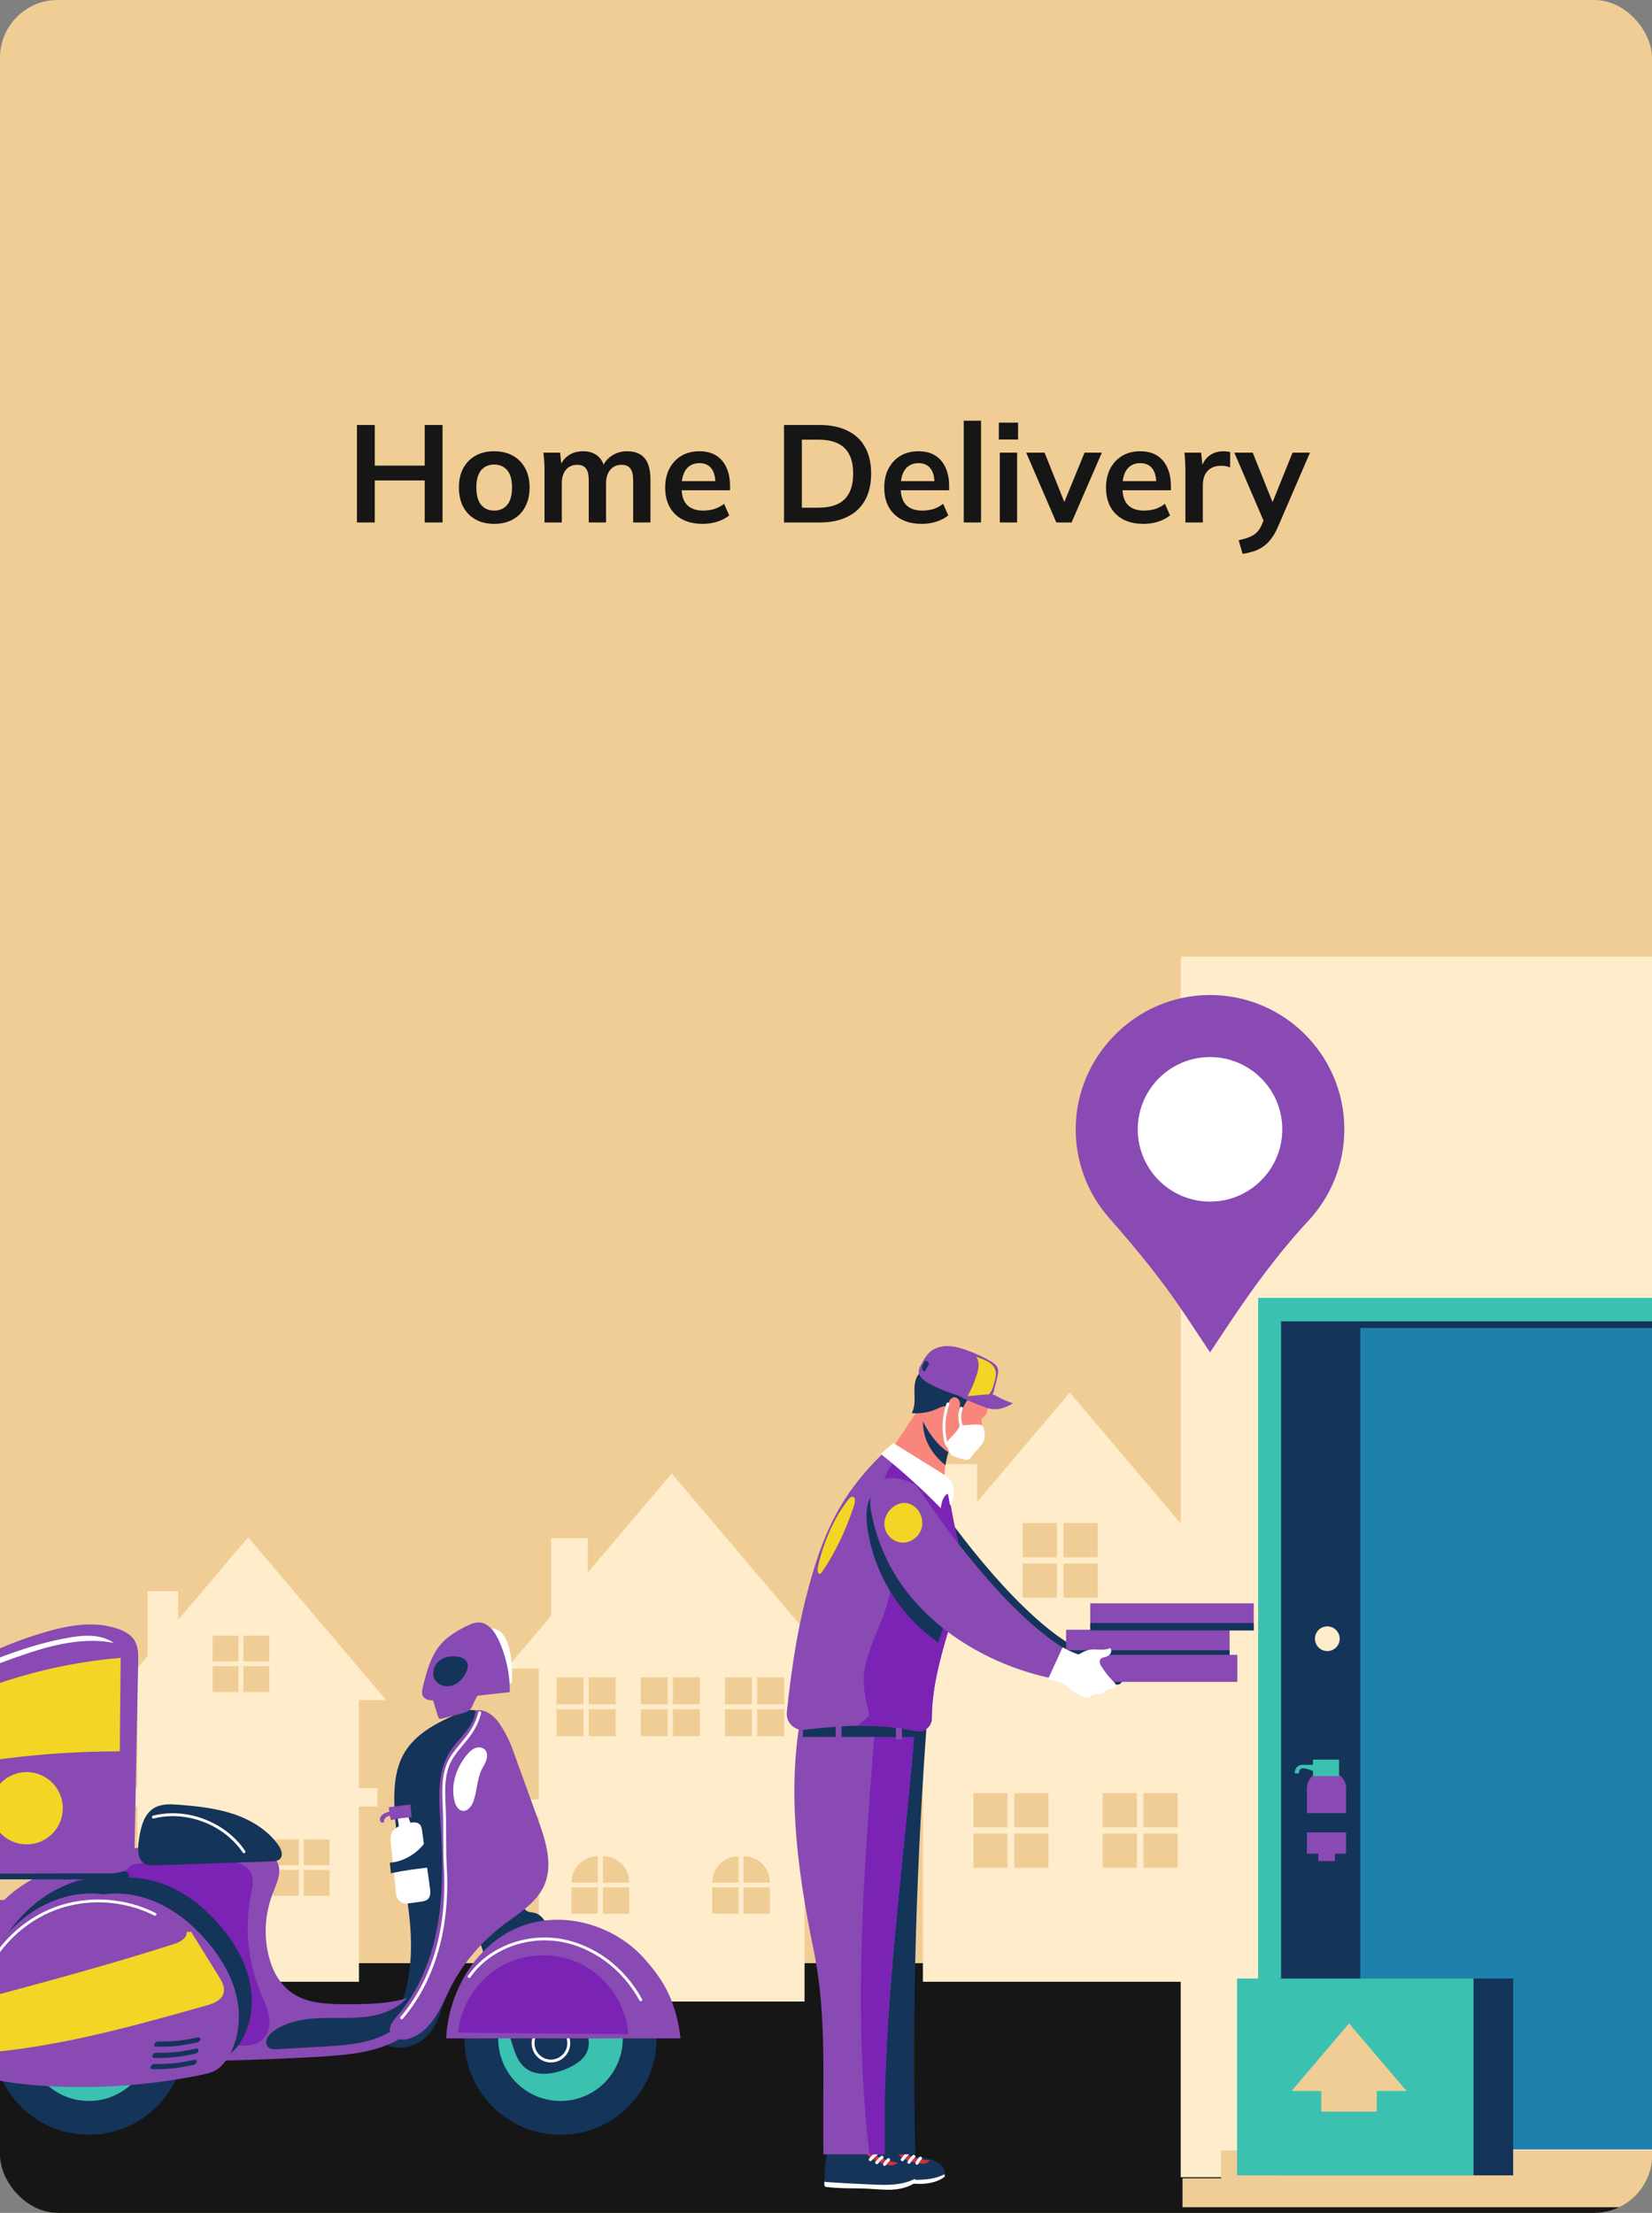 <svg width="430" height="576" viewBox="0 0 430 576" fill="none" xmlns="http://www.w3.org/2000/svg">
<rect x="0" y="0" width="430" height="576" fill="#808080" stroke="none"/>
<g clip-path="url(#clip0_4047_20817)">
<rect width="430" height="576" rx="15" fill="#F0CD95"/>
<rect y="511" width="430" height="65" fill="#161616"/>
<path d="M316.7 418.64H326.06L278.46 362.48L254.31 390.97V381.1H243.74V403.44L230.86 418.64H240.22V449.04H235.28V455.38H240.22V515.84H316.7V455.38H323.05V449.04H316.7V418.64Z" fill="#FEECCB"/>
<path d="M275.1 396.44H266.2V405.34H275.1V396.44Z" fill="#F0CD95"/>
<path d="M285.72 396.44H276.82V405.34H285.72V396.44Z" fill="#F0CD95"/>
<path d="M275.1 406.97H266.2V415.87H275.1V406.97Z" fill="#F0CD95"/>
<path d="M285.72 406.97H276.82V415.87H285.72V406.97Z" fill="#F0CD95"/>
<path d="M262.27 466.73H253.37V475.63H262.27V466.73Z" fill="#F0CD95"/>
<path d="M272.89 466.73H263.99V475.63H272.89V466.73Z" fill="#F0CD95"/>
<path d="M262.27 477.26H253.37V486.16H262.27V477.26Z" fill="#F0CD95"/>
<path d="M272.89 477.26H263.99V486.16H272.89V477.26Z" fill="#F0CD95"/>
<path d="M295.92 466.73H287.02V475.63H295.92V466.73Z" fill="#F0CD95"/>
<path d="M306.53 466.73H297.63V475.63H306.53V466.73Z" fill="#F0CD95"/>
<path d="M295.92 477.26H287.02V486.16H295.92V477.26Z" fill="#F0CD95"/>
<path d="M306.53 477.26H297.63V486.16H306.53V477.26Z" fill="#F0CD95"/>
<path d="M93.44 442.51H100.51L64.59 400.14L46.37 421.64V414.18H38.4V431.04L28.68 442.51H35.74V465.44H32.02V470.23H35.74V515.84H93.44V470.23H98.23V465.44H93.44V442.51Z" fill="#FEECCB"/>
<path d="M62.06 425.76H55.34V432.48H62.06V425.76Z" fill="#F0CD95"/>
<path d="M70.07 425.76H63.35V432.48H70.07V425.76Z" fill="#F0CD95"/>
<path d="M62.06 433.7H55.34V440.42H62.06V433.7Z" fill="#F0CD95"/>
<path d="M70.07 433.7H63.35V440.42H70.07V433.7Z" fill="#F0CD95"/>
<path d="M52.38 478.79H45.66V485.51H52.38V478.79Z" fill="#F0CD95"/>
<path d="M60.39 478.79H53.67V485.51H60.39V478.79Z" fill="#F0CD95"/>
<path d="M52.38 486.73H45.66V493.45H52.38V486.73Z" fill="#F0CD95"/>
<path d="M60.39 486.73H53.67V493.45H60.39V486.73Z" fill="#F0CD95"/>
<path d="M77.77 478.79H71.05V485.51H77.77V478.79Z" fill="#F0CD95"/>
<path d="M85.77 478.79H79.05V485.51H85.77V478.79Z" fill="#F0CD95"/>
<path d="M77.77 486.73H71.05V493.45H77.77V486.73Z" fill="#F0CD95"/>
<path d="M85.77 486.73H79.05V493.45H85.77V486.73Z" fill="#F0CD95"/>
<path d="M209.42 434.32H217.89L174.85 383.54L153.01 409.3V400.37H143.46V420.57L131.81 434.32H140.27V468.38H136.81V472.85H140.27V520.99H209.42V472.85H212.45V468.38H209.42V434.32Z" fill="#FEECCB"/>
<path d="M151.88 436.59H144.86V443.61H151.88V436.59Z" fill="#F0CD95"/>
<path d="M160.25 436.59H153.23V443.61H160.25V436.59Z" fill="#F0CD95"/>
<path d="M151.88 444.89H144.86V451.91H151.88V444.89Z" fill="#F0CD95"/>
<path d="M160.25 444.89H153.23V451.91H160.25V444.89Z" fill="#F0CD95"/>
<path d="M173.81 436.59H166.79V443.61H173.81V436.59Z" fill="#F0CD95"/>
<path d="M182.18 436.59H175.16V443.61H182.18V436.59Z" fill="#F0CD95"/>
<path d="M173.81 444.89H166.79V451.91H173.81V444.89Z" fill="#F0CD95"/>
<path d="M182.18 444.89H175.16V451.91H182.18V444.89Z" fill="#F0CD95"/>
<path d="M195.73 436.59H188.71V443.61H195.73V436.59Z" fill="#F0CD95"/>
<path d="M204.11 436.59H197.09V443.61H204.11V436.59Z" fill="#F0CD95"/>
<path d="M195.73 444.89H188.71V451.91H195.73V444.89Z" fill="#F0CD95"/>
<path d="M204.11 444.89H197.09V451.91H204.11V444.89Z" fill="#F0CD95"/>
<path d="M155.62 490.03H148.77V489.96C148.77 486.21 151.81 483.18 155.55 483.18H155.62V490.03Z" fill="#F0CD95"/>
<path d="M163.79 490.03H156.94V483.18H157.01C160.76 483.18 163.79 486.22 163.79 489.96V490.03Z" fill="#F0CD95"/>
<path d="M155.61 491.29H148.76V498.14H155.61V491.29Z" fill="#F0CD95"/>
<path d="M163.78 491.29H156.93V498.14H163.78V491.29Z" fill="#F0CD95"/>
<path d="M192.24 490.03H185.39V489.96C185.39 486.21 188.43 483.18 192.17 483.18H192.24V490.03Z" fill="#F0CD95"/>
<path d="M200.41 490.03H193.56V483.18H193.63C197.38 483.18 200.41 486.22 200.41 489.96V490.03Z" fill="#F0CD95"/>
<path d="M192.23 491.29H185.38V498.14H192.23V491.29Z" fill="#F0CD95"/>
<path d="M200.4 491.29H193.55V498.14H200.4V491.29Z" fill="#F0CD95"/>
<path d="M443.48 249H307.32V566.71H443.48V249Z" fill="#FEECCB"/>
<path d="M443.89 337.83H327.48V559.35H443.89V337.83Z" fill="#3AC1B0"/>
<path d="M437.57 343.93H333.45V559.44H437.57V343.93Z" fill="#14345A"/>
<path d="M437.57 345.65H354.08V559.44H437.57V345.65Z" fill="#1E81AD"/>
<path d="M443.79 559.77H317.85V567.31H443.79V559.77Z" fill="#F0CD95"/>
<path d="M433.74 566.99H307.8V574.53H433.74V566.99Z" fill="#F0CD95"/>
<path d="M348.71 426.55C348.71 428.33 347.27 429.77 345.49 429.77C343.71 429.77 342.27 428.33 342.27 426.55C342.27 424.77 343.71 423.33 345.49 423.33C347.27 423.33 348.71 424.77 348.71 426.55Z" fill="#FEECCB"/>
<path d="M347.45 481.5H343.15V484.42H347.45V481.5Z" fill="#894AB3"/>
<path d="M350.39 482.5H340.18V465.46C340.18 463.16 342.04 461.3 344.34 461.3H346.22C348.52 461.3 350.38 463.16 350.38 465.46V482.5H350.39Z" fill="#894AB3"/>
<path d="M353.9 471.93H338.2V476.96H353.9V471.93Z" fill="#14345A"/>
<path d="M341.75 458V459.37H338.72C338.72 459.37 337 459.54 337 461.61H338.12C338.12 461.61 338.03 460.45 338.89 460.28C339.38 460.18 340.7 460.58 341.75 460.93V462.3H348.55V458.01H341.75V458Z" fill="#3AC1B0"/>
<path d="M249.25 373.44C244.08 371.67 242.98 370.29 239.56 366.03L231.27 378.5C235.89 383 240.12 386.05 246.07 388.96C245.33 383.37 246.15 377.15 249.25 373.44Z" fill="#F9867D"/>
<path d="M246.1 381.38C246.54 378.32 247.54 375.5 249.25 373.44C244.61 371.86 243.24 370.58 240.55 367.25C239.32 373.19 241.87 377.99 246.1 381.38Z" fill="#14345A"/>
<path d="M258.74 358.91C258.59 356.94 257.21 355.22 255.51 354.21C253.81 353.19 251.83 352.78 249.88 352.49C247.36 352.12 244.57 351.98 242.47 353.44C241.09 354.4 240.21 355.92 239.63 357.5C237.97 362.01 238.57 367.25 240.99 371.4C243.41 375.56 246.67 378.96 251.24 379.82C252.87 376.83 254.25 375.01 255.5 371.49C255.77 370.72 255.36 369.87 255.5 369.45C255.67 368.94 256.6 368.42 256.77 367.91C257.5 365.61 257.77 364.19 258.36 361.84C258.59 360.88 258.82 359.89 258.74 358.91Z" fill="#F9867D"/>
<path d="M247.03 364.82C247.28 364.12 248.02 363.54 248.73 363.74C249.44 363.94 249.95 364.75 249.89 365.48C249.81 366.5 249.71 367.2 250 367.67C250.9 365.73 252.04 363.91 253.41 362.27C249.56 360.44 245.71 358.61 241.85 356.78C241.55 356.64 241.25 356.5 240.92 356.5C240.63 356.5 240.36 356.62 240.11 356.77C238.98 357.45 238.36 358.75 238.15 360.05C237.93 361.35 238.05 362.67 238.06 363.99C238.07 365.31 237.95 366.67 237.3 367.82C239.57 368.04 241.9 367.64 243.97 366.69C244.84 366.29 245.82 365.79 246.7 366.09C246.78 365.62 246.9 365.17 247.03 364.82Z" fill="#14345A"/>
<path d="M244.5 351.63C246.54 351.04 248.73 351.39 250.79 351.89C253.13 352.46 255.47 353.26 257.39 354.7C258.03 355.18 258.64 355.77 258.89 356.53C259.07 357.09 259.03 357.7 258.99 358.29C258.92 359.24 258.86 360.2 258.79 361.15C258.75 361.73 258.68 362.36 258.25 362.75C257.8 363.15 257.12 363.13 256.52 363.08C253.3 362.83 250 362.56 247.05 361.24C245.12 360.38 243.36 359.09 241.29 358.62C240.82 358.51 240.3 358.44 239.95 358.1C239.41 357.58 239.52 356.68 239.79 355.98C240.57 353.91 242.37 352.25 244.5 351.63Z" fill="#14345A"/>
<path d="M251.48 351.39C253.67 352.17 255.8 353.14 257.82 354.3C258.57 354.73 259.35 355.24 259.66 356.05C259.91 356.72 259.79 357.46 259.65 358.15C259.21 360.31 258.59 362.44 257.81 364.51C252.15 364.32 246.54 362.75 241.59 359.98C240.41 359.32 239.13 358.36 239.14 357.01C239.14 356.35 239.46 355.75 239.77 355.17C240.43 353.94 241.12 352.69 242.19 351.8C243.44 350.77 245.12 350.35 246.74 350.38C248.36 350.4 249.95 350.85 251.48 351.39Z" fill="#894AB3"/>
<path d="M258.84 359.79C259.12 358.78 259.4 357.7 259.11 356.68C258.81 355.66 257.97 354.87 257.04 354.36C256.11 353.84 255.08 353.54 254.09 353.14C254.57 353.78 254.75 354.61 254.73 355.4C254.71 356.2 254.5 356.98 254.27 357.74C253.62 359.84 252.74 361.86 251.65 363.76C252.53 363.96 253.41 364.16 254.31 364.18C255.21 364.19 256.13 364 256.86 363.47C258.01 362.65 258.46 361.16 258.84 359.79Z" fill="#F2D525"/>
<path d="M258.12 362.96C259.34 363.01 259.43 363.82 263.64 365.28C261.29 366.71 259.12 367.29 256.53 366.37C253.94 365.44 251.6 364.42 249.14 363.15C252.07 363.84 255.12 362.84 258.12 362.96Z" fill="#894AB3"/>
<path d="M241.77 354.89C241.75 354.71 241.59 354.57 241.45 354.46C241.29 354.34 241.11 354.21 240.92 354.25C240.73 354.29 240.61 354.47 240.51 354.64C240.27 355.04 240.02 355.47 239.99 355.94C239.96 356.41 240.24 356.93 240.7 357.02C241.02 356.44 241.34 355.86 241.66 355.28C241.71 355.16 241.78 355.03 241.77 354.89Z" fill="#14345A"/>
<path d="M256.16 372.42C256.03 371.92 256 371.26 255.55 371C255.19 370.79 254.75 370.77 254.33 370.77C252.23 370.78 251.97 370.99 249.87 371.03C249.12 372.98 247.14 374.17 246.07 375.96C246.78 376.76 246.98 378.52 247.96 378.94C248.95 379.36 249.99 379.64 251.03 379.91C251.37 380 251.74 380.08 252.05 379.94C252.23 379.86 252.37 379.7 252.5 379.56C252.97 379.04 253.24 378.61 253.71 378.09C254.44 377.28 255.38 376.36 255.89 375.4C256.41 374.44 256.44 373.48 256.16 372.42Z" fill="white"/>
<path d="M247.2 376.97C247.17 376.97 247.14 376.97 247.1 376.96C246.4 376.77 245.93 376.1 245.7 374.97C245.05 371.75 245.28 368.41 246.38 365.31C246.45 365.11 246.66 365.01 246.86 365.08C247.05 365.15 247.16 365.36 247.09 365.56C246.04 368.53 245.81 371.73 246.43 374.82C246.6 375.65 246.89 376.13 247.29 376.24C247.49 376.29 247.61 376.5 247.56 376.7C247.52 376.86 247.36 376.97 247.2 376.97Z" fill="white"/>
<path d="M250.7 372.52C250.57 372.52 250.45 372.45 250.38 372.33C249.34 370.56 249.15 368.35 249.87 366.42C249.94 366.23 250.16 366.13 250.35 366.2C250.54 366.27 250.64 366.49 250.57 366.68C249.93 368.4 250.1 370.36 251.02 371.95C251.13 372.13 251.06 372.36 250.89 372.46C250.83 372.5 250.76 372.52 250.7 372.52Z" fill="white"/>
<path d="M291.38 436.62C290.17 435.43 289.11 434.1 288.22 432.66C288.03 432.36 287.85 432.04 287.78 431.7C287.7 431.35 287.75 430.96 287.98 430.69C288.29 430.32 288.83 430.27 289.3 430.14C289.79 430 290.27 429.72 290.54 429.28C290.81 428.84 290.82 428.23 290.48 427.84C288.74 428.71 286.6 427.9 284.71 428.38C283.82 428.61 283.03 429.1 282.22 429.52C280.78 429.03 279.4 428.41 278.09 427.64C278.08 427.66 278.07 427.68 278.06 427.7C262.87 418.06 246.66 395.49 239.97 385.43C232.06 381.48 227.25 384.05 228.11 391.62C232.81 419.03 257.61 431.91 274.46 435.56C274.4 435.68 274.35 435.8 274.29 435.92C275.72 436.27 277.12 436.71 278.51 437.19C279.78 438.43 281.23 439.49 282.82 440.28C283.42 440.58 284.11 440.85 284.76 440.67C285.36 440.5 285.82 439.96 286.43 439.86C286.91 439.78 287.41 439.99 287.88 439.89C288.65 439.74 289.1 438.89 289.84 438.63C290.22 438.5 290.63 438.53 291.03 438.47C291.43 438.41 291.85 438.2 291.95 437.81C292.09 437.37 291.71 436.95 291.38 436.62Z" fill="#14345A"/>
<path d="M320.05 424.21H277.5V431.26H320.05V424.21Z" fill="#894AB3"/>
<path d="M320.05 429.54H277.5V431.26H320.05V429.54Z" fill="#14345A"/>
<path d="M326.33 417.33H283.78V424.38H326.33V417.33Z" fill="#894AB3"/>
<path d="M326.33 422.45H283.78V424.38H326.33V422.45Z" fill="#14345A"/>
<path d="M322.07 430.74H279.52V437.79H322.07V430.74Z" fill="#894AB3"/>
<path d="M245.91 566.57C245.86 566.07 245.8 565.57 245.75 565.08C239.3 565.56 232.82 565.71 226.36 565.5C225.92 565.49 225.47 565.47 225.04 565.58C224.61 565.69 224.33 565.45 224.11 565.87C223.9 566.29 223.81 567.37 224.15 567.67C227.58 568.21 231.07 567.99 234.53 568.18C236.48 568.29 238.43 568.53 240.38 568.42C242.34 568.29 244.33 567.8 245.91 566.57Z" fill="white"/>
<path d="M235.67 567.33C239.18 567.48 242.88 567.54 245.97 565.87C245.97 564.5 244.96 563.3 243.75 562.65C242.55 562 241.16 561.79 239.81 561.54C238.46 561.29 237.08 560.99 235.97 560.18C234.86 559.38 234.08 557.96 234.43 556.64C231.32 556.97 228.18 557.07 225.05 556.91C224.17 560.08 223.79 563.39 223.93 566.68C227.85 566.95 231.76 567.16 235.67 567.33Z" fill="#14345A"/>
<path d="M233.85 559.91C234.01 559.86 234.18 559.95 234.33 560.03C236.69 561.39 239.37 562.19 242.08 562.34C241.64 562.9 240.9 563.17 240.18 563.2C239.46 563.23 238.76 563.05 238.06 562.88C236.52 562.49 234.87 562.03 233.86 560.81C233.75 560.67 233.64 560.52 233.62 560.35C233.6 560.16 233.68 559.96 233.85 559.91Z" fill="#D62D41"/>
<path d="M234.91 562.54C234.81 562.55 234.72 562.52 234.63 562.46C234.45 562.33 234.41 562.07 234.54 561.89C234.99 561.28 235.5 560.7 236.06 560.18C236.22 560.03 236.48 560.03 236.64 560.2C236.79 560.36 236.79 560.62 236.62 560.78C236.1 561.27 235.62 561.8 235.2 562.38C235.13 562.48 235.02 562.53 234.91 562.54Z" fill="white"/>
<path d="M236.63 563.21C236.55 563.22 236.46 563.2 236.38 563.15C236.19 563.03 236.13 562.78 236.25 562.59C236.61 562.01 237.05 561.47 237.55 561C237.71 560.85 237.97 560.85 238.13 561.02C238.28 561.18 238.28 561.44 238.11 561.6C237.66 562.02 237.27 562.5 236.94 563.02C236.87 563.14 236.75 563.2 236.63 563.21Z" fill="white"/>
<path d="M238.71 563.46C238.64 563.47 238.56 563.45 238.49 563.42C238.29 563.32 238.21 563.07 238.31 562.87C238.57 562.36 238.89 561.9 239.28 561.49C239.44 561.33 239.69 561.32 239.86 561.47C240.02 561.62 240.03 561.88 239.88 562.05C239.55 562.4 239.27 562.8 239.05 563.24C238.97 563.37 238.84 563.45 238.71 563.46Z" fill="white"/>
<path d="M224.72 560.77H238.24C237.31 522.25 238.58 483.68 241.47 445.28C233.78 445.74 225.99 444.19 218.91 440.79L212.84 440.43C207.17 462.12 210.21 485.43 214.74 507.46C218.38 525.15 222.96 542.8 224.72 560.77Z" fill="#14345A"/>
<path d="M238.24 568.1C238.18 567.6 238.13 567.1 238.07 566.61C231.12 567.09 224.15 567.24 217.19 567.03C216.72 567.02 216.23 567 215.77 567.11C215.31 567.22 215 566.98 214.77 567.4C214.54 567.82 214.44 568.9 214.81 569.2C218.5 569.74 222.26 569.52 225.99 569.71C228.09 569.82 230.19 570.06 232.29 569.95C234.39 569.82 236.53 569.32 238.24 568.1Z" fill="white"/>
<path d="M227.23 568.63C230.98 568.79 234.92 568.85 238.23 567.08C238.23 565.62 237.15 564.34 235.86 563.64C234.57 562.94 233.1 562.72 231.66 562.45C230.22 562.19 228.75 561.86 227.56 561C226.37 560.15 225.55 558.63 225.92 557.22C222.6 557.58 219.25 557.67 215.91 557.51C214.97 560.9 214.56 564.43 214.71 567.94C218.88 568.23 223.05 568.46 227.23 568.63Z" fill="#14345A"/>
<path d="M225.71 559.81C225.87 559.77 226.04 559.87 226.18 559.97C228.42 561.52 231.02 562.54 233.71 562.92C233.22 563.45 232.46 563.65 231.75 563.62C231.03 563.59 230.35 563.35 229.67 563.12C228.17 562.6 226.56 562.01 225.66 560.7C225.56 560.56 225.47 560.39 225.46 560.22C225.44 560.05 225.54 559.86 225.71 559.81Z" fill="#D62D41"/>
<path d="M226.55 562.53C226.45 562.53 226.36 562.5 226.28 562.43C226.11 562.28 226.09 562.02 226.24 561.85C226.74 561.28 227.3 560.75 227.9 560.28C228.08 560.14 228.33 560.17 228.47 560.35C228.61 560.53 228.58 560.78 228.4 560.92C227.84 561.36 227.32 561.86 226.85 562.39C226.78 562.48 226.66 562.53 226.55 562.53Z" fill="white"/>
<path d="M228.21 563.34C228.13 563.34 228.04 563.31 227.97 563.26C227.79 563.13 227.75 562.87 227.89 562.69C228.3 562.14 228.78 561.64 229.32 561.22C229.5 561.08 229.75 561.11 229.89 561.29C230.03 561.47 230 561.72 229.82 561.86C229.34 562.24 228.9 562.69 228.54 563.18C228.46 563.29 228.33 563.34 228.21 563.34Z" fill="white"/>
<path d="M230.26 563.76C230.19 563.76 230.11 563.74 230.05 563.7C229.86 563.58 229.8 563.33 229.92 563.14C230.22 562.66 230.58 562.22 231 561.85C231.17 561.7 231.42 561.71 231.58 561.88C231.73 562.05 231.72 562.31 231.55 562.46C231.19 562.78 230.88 563.16 230.62 563.58C230.53 563.69 230.39 563.76 230.26 563.76Z" fill="white"/>
<path d="M214.34 560.77H230.28C229.56 521.84 235.6 483.68 238.49 445.28C230.8 445.74 223.01 444.19 215.93 440.79L209.86 440.43C204.19 462.12 207.23 485.43 211.76 507.46C215.39 525.15 213.98 542.12 214.34 560.77Z" fill="#894AB3"/>
<path d="M238.49 445.28C235.04 445.49 231.57 445.27 228.16 444.68C225.14 482.99 221.75 522.34 226.3 560.77H230.28C229.55 521.83 235.6 483.68 238.49 445.28Z" fill="#7A23B4"/>
<path d="M240.33 448.49H209V452.11H240.33V448.49Z" fill="#14345A"/>
<path d="M219.05 447.86H217.51V452.75H219.05V447.86Z" fill="#894AB3"/>
<path d="M234.76 447.86H233.22V452.75H234.76V447.86Z" fill="#894AB3"/>
<path d="M230.73 377.43C220.11 387.56 215.25 396.52 211.19 410.63C207.63 423.01 206.14 433.43 204.8 445.66C204.51 448.32 206.78 450.57 209.44 450.25C219.8 449.04 228.27 448.53 238.53 450.59C240.63 451.01 242.55 449.39 242.55 447.24C242.53 432.57 250.66 416.37 250.39 409.34C250.14 403 248.97 400.24 247.84 393.99C247.57 392.5 247.28 390.84 247.05 389.09C241.09 386.18 235.6 381.59 230.98 377.09L230.73 377.43Z" fill="#894AB3"/>
<path d="M247.84 394C247.57 392.51 247.28 390.85 247.05 389.1C242.14 386.7 237.55 383.16 233.5 379.47C223.88 389.7 234.42 403.62 231.42 415.6C229.36 424.88 223.17 432.1 225.23 441.39C225.23 442.42 226.26 445.52 226.26 446.55C225.27 447.54 224.21 448.41 223.09 449.2C228.1 449.12 233.06 449.49 238.52 450.58C240.62 451 242.54 449.38 242.54 447.23C242.52 432.56 250.65 416.36 250.38 409.33C250.15 403 248.97 400.25 247.84 394Z" fill="#7A23B4"/>
<path d="M225.78 397.66C227.42 409.59 234.29 420.7 244.23 427.5C245.15 424.56 246.07 421.62 246.99 418.68C236.99 411.24 230.34 399.46 229.12 387.06C227.39 388.02 226.29 389.85 225.83 391.77C225.38 393.69 225.51 395.7 225.78 397.66Z" fill="#14345A"/>
<path d="M232.49 375.61C231.41 376.56 230.34 377.51 229.26 378.45C234.75 382.82 239.97 387.54 244.87 392.56C245.12 391 245.37 389.66 246.65 388.75C246.99 389.34 247.04 391.31 247.39 391.9C248.17 390.44 248.67 387.08 247.68 385.75C246.69 384.42 245.25 383.52 243.84 382.64C240.06 380.3 236.27 377.95 232.49 375.61Z" fill="white"/>
<path d="M222.48 390.09C222.34 389.59 221.93 389.48 221.57 389.65C221.21 389.83 220.87 390.24 220.55 390.66C217.24 394.99 214.56 400.89 213.04 407.19C212.92 407.7 212.8 408.22 212.82 408.72C212.84 409.22 213.02 409.67 213.32 409.67C213.61 409.68 213.89 409.29 214.14 408.93C217.38 404.14 220.15 398.37 222.21 392.15C222.42 391.48 222.65 390.67 222.48 390.09Z" fill="#F2D525"/>
<path d="M238.48 386.56C230.57 382.61 225.76 385.18 226.62 392.75C231.78 422.84 261.15 435.42 277.65 437.5C280.57 437.35 281.7 433.55 282.26 431.82C265.63 425.1 246.01 397.89 238.48 386.56Z" fill="#894AB3"/>
<path d="M289.88 437.75C288.67 436.56 287.61 435.23 286.72 433.79C286.53 433.49 286.35 433.17 286.28 432.83C286.2 432.48 286.25 432.09 286.48 431.82C286.79 431.45 287.33 431.4 287.8 431.27C288.29 431.13 288.77 430.85 289.04 430.41C289.31 429.97 289.32 429.36 288.98 428.97C287.24 429.84 285.1 429.03 283.21 429.51C282.32 429.74 281.53 430.23 280.72 430.65C279.28 430.16 277.9 429.54 276.59 428.77C275.33 431.53 274.06 434.3 272.8 437.06C274.23 437.41 275.63 437.85 277.02 438.33C278.29 439.57 279.74 440.63 281.33 441.42C281.93 441.72 282.62 441.99 283.27 441.81C283.87 441.64 284.33 441.1 284.94 441C285.42 440.92 285.92 441.13 286.39 441.03C287.16 440.88 287.61 440.03 288.35 439.77C288.73 439.64 289.14 439.67 289.54 439.61C289.94 439.55 290.36 439.34 290.46 438.95C290.59 438.49 290.21 438.08 289.88 437.75Z" fill="white"/>
<path d="M230.31 395.6C230.12 396.46 230.15 397.36 230.46 398.24C231.19 400.32 233.34 401.76 235.54 401.51C237.52 401.29 239.28 399.79 239.86 397.88C240.43 395.97 239.81 393.77 238.34 392.42C237.33 391.5 235.9 390.97 234.57 391.27C232.46 391.75 230.76 393.54 230.31 395.6Z" fill="#F2D525"/>
<path d="M3.98 528.92C0.95 528.92 -2.11 528.92 -5.19 528.92C-69.15 528.92 -121 529.57 -121 530.37C-121 531.17 -69.15 531.82 -5.19 531.82C-2.1 531.82 0.96 531.82 3.98 531.82V528.92Z" fill="#894AB3"/>
<path d="M9.13 519.97C8.03 519.97 6.91 519.97 5.79 519.97C-17.52 519.97 -36.42 520.47 -36.42 521.09C-36.42 521.71 -17.52 522.21 5.79 522.21C6.92 522.21 8.03 522.21 9.13 522.21V519.97Z" fill="#894AB3"/>
<path d="M5.01 494.56C3.41 494.56 1.79 494.56 0.15 494.56C-33.72 494.56 -61.18 494.97 -61.18 495.47C-61.18 495.97 -33.72 496.38 0.15 496.38C1.79 496.38 3.41 496.38 5.01 496.38V494.56Z" fill="#894AB3"/>
<path d="M23.14 555.66C36.947 555.66 48.14 544.467 48.14 530.66C48.14 516.853 36.947 505.66 23.14 505.66C9.333 505.66 -1.86 516.853 -1.86 530.66C-1.86 544.467 9.333 555.66 23.14 555.66Z" fill="#14345A"/>
<path d="M23.14 546.87C32.093 546.87 39.35 539.613 39.35 530.66C39.35 521.708 32.093 514.45 23.14 514.45C14.188 514.45 6.93 521.708 6.93 530.66C6.93 539.613 14.188 546.87 23.14 546.87Z" fill="#3AC1B0"/>
<path d="M111.32 529.79C114.16 526.72 115.11 522.2 116.6 518.15C119.52 510.2 124.97 503.41 131.78 499.21C133.6 498.09 135.52 497.14 137.17 495.75C138.82 494.35 140.22 492.41 140.47 490.14C140.67 488.37 140.15 486.6 139.64 484.9C136.32 473.81 133 462.71 129.01 451.88C127.98 449.08 126.56 445.96 123.88 445.24C122.1 444.76 120.25 445.53 118.55 446.3C113.32 448.66 107.79 451.47 104.93 456.82C102.89 460.64 102.51 465.25 102.64 469.67C102.93 479.33 105.4 488.74 106.49 498.32C107.58 507.91 107.11 518.28 102.14 526.26C101.04 528.02 99.75 529.63 98.55 531.31C102.46 534 108.03 533.35 111.32 529.79Z" fill="#14345A"/>
<path d="M61.72 479.79C65.96 480.28 70.69 481.61 72.2 484.74C73.46 487.35 72.01 490.21 70.98 492.88C68.9 498.29 68.59 504.11 70.08 509.64C71.15 513.6 73.39 517.66 77.81 519.79C81.72 521.67 86.58 521.7 91.17 521.68C97.77 521.65 104.94 521.45 110.02 518.17C112.2 523.23 108.04 528.89 102.2 531.67C96.36 534.45 89.27 535 82.45 535.39C57.56 536.8 32.55 536.89 7.62 536.04C3.54 535.9 -0.91 535.62 -3.91 533.46C-7.6 530.81 -7.75 526.39 -7.64 522.48C-7.39 513.51 -6.95 504.02 -0.69 496.49C3.17 491.85 9 488.34 15.38 485.92C21.75 483.49 28.68 482.08 35.64 481C44.22 479.66 53.06 478.79 61.72 479.79Z" fill="#894AB3"/>
<path d="M83.85 532.72C88.92 532.44 94.1 532.13 98.81 530.22C103.52 528.31 107.75 524.46 108.73 519.48C108.91 518.54 108.81 517.3 107.9 517.01C106.2 521.19 101.78 523.71 97.36 524.63C92.94 525.55 88.37 525.16 83.85 525.28C79.34 525.4 74.61 526.11 71.02 528.85C70.39 529.33 69.78 529.89 69.48 530.62C69.18 531.35 69.23 532.28 69.8 532.84C70.41 533.43 71.37 533.42 72.22 533.38C76.09 533.15 79.97 532.94 83.85 532.72Z" fill="#14345A"/>
<path d="M21.45 488.87C33.2 484.58 45.94 483.32 58.42 484.32C61.13 484.54 64.29 485.18 65.41 487.65C66.16 489.31 65.7 491.22 65.34 493C63.6 501.58 64.48 510.67 67.85 518.75C68.69 520.77 69.69 522.77 70.03 524.93C70.37 527.09 69.92 529.54 68.26 530.97C66.56 532.45 64.08 532.51 61.83 532.49C47.54 532.4 33.16 532.3 19.08 529.84C14.8 529.1 10.2 527.91 7.58 524.45C5.02 521.06 5.07 516.43 5.38 512.2C5.8 506.34 6.65 500.13 10.44 495.64C13.25 492.32 17.35 490.36 21.45 488.87Z" fill="#7A23B4"/>
<path d="M131.86 427.1C133.33 430.5 133.33 434.33 133.26 438.04C132.56 438.1 131.87 438.17 131.17 438.23C130.21 433.44 128.78 428.73 126.92 424.21C127.85 423.67 129.09 423.88 129.97 424.51C130.85 425.14 131.43 426.11 131.86 427.1Z" fill="white"/>
<path d="M132.7 440.45C132.74 435.83 131.76 431.2 129.84 426.99C128.84 424.8 127.22 422.48 124.81 422.32C123.54 422.24 122.33 422.8 121.2 423.37C118.97 424.5 116.76 425.79 115.06 427.62C112.2 430.71 111.08 434.98 110.07 439.06C109.88 439.84 109.69 440.7 110.05 441.42C110.52 442.36 111.61 442.61 112.72 442.61C113.15 443.99 113.58 445.38 114.01 446.76C114.08 446.98 114.16 447.21 114.36 447.33C114.56 447.44 114.81 447.39 115.04 447.33C116.72 446.9 118.41 446.46 120.09 446.03C120.89 445.82 121.73 445.6 122.32 445.01C122.81 444.52 123.05 443.84 123.33 443.2C123.61 442.57 123.94 441.96 124.31 441.38C127.11 441.07 129.91 440.76 132.7 440.45Z" fill="#894AB3"/>
<path d="M119.14 431.21C117.39 430.93 115.48 431.27 114.16 432.44C112.84 433.62 112.31 435.72 113.22 437.24C114.11 438.71 116.12 439.24 117.76 438.72C119.39 438.19 120.64 436.8 121.35 435.24C121.72 434.43 121.95 433.47 121.57 432.67C121.15 431.77 120.11 431.36 119.14 431.21Z" fill="#14345A"/>
<path d="M145.89 555.66C159.697 555.66 170.89 544.467 170.89 530.66C170.89 516.853 159.697 505.66 145.89 505.66C132.083 505.66 120.89 516.853 120.89 530.66C120.89 544.467 132.083 555.66 145.89 555.66Z" fill="#14345A"/>
<path d="M145.89 546.87C154.843 546.87 162.1 539.613 162.1 530.66C162.1 521.708 154.843 514.45 145.89 514.45C136.938 514.45 129.68 521.708 129.68 530.66C129.68 539.613 136.938 546.87 145.89 546.87Z" fill="#3AC1B0"/>
<path d="M136.46 538.04C139.45 540.7 144.14 539.97 147.79 538.34C149.95 537.37 152.14 535.97 152.93 533.74C153.63 531.76 153.06 529.59 152.46 527.58C149.85 518.87 146.65 510.33 142.88 502.06C142.09 500.32 141.04 498.39 139.19 497.92C138.57 497.76 137.91 497.78 137.33 497.53C136.74 497.28 136.25 496.6 136.53 496.02C133.3 496.99 130.2 498.39 127.34 500.19C126.31 500.84 125.26 501.61 124.87 502.76C124.48 503.91 124.84 505.16 125.21 506.32C127.92 514.9 130.62 523.49 133.33 532.07C134 534.25 134.76 536.53 136.46 538.04Z" fill="#14345A"/>
<path d="M143.4 536.85C140.63 536.85 138.38 534.6 138.38 531.83C138.38 529.06 140.63 526.81 143.4 526.81C146.17 526.81 148.42 529.06 148.42 531.83C148.42 534.6 146.17 536.85 143.4 536.85ZM143.4 527.56C141.05 527.56 139.13 529.47 139.13 531.83C139.13 534.18 141.04 536.1 143.4 536.1C145.75 536.1 147.67 534.19 147.67 531.83C147.67 529.48 145.76 527.56 143.4 527.56Z" fill="white"/>
<path d="M31.27 489.14C24.46 487.82 17.25 489.81 11.52 493.71C5.79 497.62 1.43 503.31 -1.73 509.48C-4.89 515.66 -6.93 522.34 -8.74 529.04C-9.04 530.17 -9.33 531.42 -8.8 532.46C-8.36 533.32 -7.45 533.83 -6.58 534.26C-0.43 537.23 6.48 538.21 13.29 538.71C27.41 539.74 41.66 538.83 55.53 536.01C57.05 535.7 58.6 535.36 59.89 534.5C60.94 533.81 61.76 532.82 62.45 531.77C65.53 527.08 66.18 521.05 64.93 515.58C63.69 510.11 60.69 505.16 57.01 500.93C53.36 496.73 48.94 493.11 43.82 490.92C38.7 488.73 32.85 488.04 27.5 489.58" fill="#14345A"/>
<path d="M33.55 488.16C33.55 488.73 33.09 489.19 32.52 489.19H-18.2C-18.77 489.19 -19.23 488.73 -19.23 488.16C-19.23 487.59 -18.77 487.13 -18.2 487.13H32.52C33.09 487.13 33.55 487.59 33.55 488.16Z" fill="#14345A"/>
<path d="M177.14 530.57C176.23 523.01 174.02 517.3 169.19 511.54C167.52 509.55 165.58 507.24 161.99 504.87C152.9 498.86 140.93 497.75 131.63 503.34C122.47 508.83 116.66 519.58 116.14 530.58H177.14V530.57Z" fill="#894AB3"/>
<path d="M119.23 529.09C119.91 521.77 124.47 514.93 130.96 511.49C137.45 508.05 145.68 508.12 152.11 511.67C158.54 515.22 162.99 522.14 163.54 529.47L119.23 529.09Z" fill="#7A23B4"/>
<path d="M166.79 520.92C166.66 520.92 166.53 520.85 166.46 520.72C162 512.55 154.27 506.83 145.79 505.4C136.75 503.88 127.35 507.62 122.42 514.69C122.3 514.86 122.07 514.9 121.9 514.78C121.73 514.66 121.69 514.43 121.81 514.26C126.91 506.95 136.59 503.09 145.92 504.66C154.63 506.12 162.55 511.99 167.12 520.36C167.22 520.54 167.15 520.77 166.97 520.87C166.91 520.9 166.85 520.92 166.79 520.92Z" fill="white"/>
<path d="M72.89 483.85C73.8 482.91 73.21 481.35 72.46 480.28C69.69 476.36 65.39 473.73 60.84 472.2C56.29 470.67 51.47 470.16 46.69 469.77C44.43 469.59 42.01 469.46 40.07 470.64C37.32 472.31 36.59 475.9 36.12 479.08C35.79 481.31 35.74 484.13 37.74 485.17C38.56 485.6 39.54 485.57 40.47 485.54C50.54 485.19 60.62 484.85 70.69 484.5C71.48 484.48 72.34 484.41 72.89 483.85Z" fill="#14345A"/>
<path d="M63.5 482.38C63.38 482.38 63.26 482.32 63.19 482.21C58.28 474.91 48.53 471.18 40.01 473.34C39.81 473.39 39.61 473.27 39.55 473.07C39.5 472.87 39.62 472.67 39.82 472.61C48.64 470.37 58.73 474.24 63.81 481.79C63.93 481.96 63.88 482.19 63.71 482.31C63.65 482.36 63.57 482.38 63.5 482.38Z" fill="white"/>
<path d="M109.32 474.96C108.57 474.1 107.21 474.31 106.1 474.6C104.38 475.04 102.41 475.71 101.83 477.39C101.58 478.13 101.65 478.93 101.73 479.71C102.19 484.15 102.64 488.58 103.1 493.02C103.26 494.56 104.66 495.67 106.2 495.46L109.44 495.01C110.16 494.91 110.93 494.79 111.44 494.27C112.13 493.56 112.04 492.42 111.91 491.44C111.23 486.51 110.56 481.58 109.88 476.65C109.81 476.03 109.71 475.41 109.32 474.96Z" fill="white"/>
<path d="M103.48 472.86L103.91 476.04L107.09 475.31L106.06 472.26L103.48 472.86Z" fill="white"/>
<path d="M101.75 473.76C103.52 473.36 105.33 473.12 107.14 473.02C107.04 471.9 106.94 470.78 106.83 469.67C104.96 469.92 103.08 470.16 101.21 470.41C101.26 471.54 101.44 472.67 101.75 473.76Z" fill="#894AB3"/>
<path d="M98.94 473.26C98.85 473.58 98.87 473.96 99.09 474.21C99.31 474.46 99.76 474.51 99.97 474.24C99.87 473.75 100.16 473.25 100.57 472.96C100.98 472.68 101.49 472.58 101.99 472.55C102.49 472.51 102.99 472.53 103.48 472.43C103.22 472.06 103.1 471.61 103.13 471.16C102.36 471.44 101.52 471.49 100.73 471.73C99.96 471.97 99.17 472.47 98.94 473.26Z" fill="#894AB3"/>
<path d="M113.16 485.96C113.01 482.97 112.63 479.99 112.03 477.06C110.3 481.32 106.07 484.46 101.48 484.86C101.57 485.77 101.66 486.68 101.74 487.59C105.52 486.81 109.33 486.27 113.16 485.96Z" fill="#14345A"/>
<path d="M-17.1 438.29C-19.6 439.95 -22.11 441.83 -23.44 444.52C-24.96 447.58 -24.7 451.19 -24.35 454.59C-23.56 462.33 -22.49 470.04 -21.16 477.7C-20.62 480.8 -19.86 484.19 -17.33 486.05C-15.17 487.64 -12.28 487.7 -9.6 487.7C2.86 487.68 15.32 487.66 27.78 487.64C29.97 487.64 32.47 487.5 33.86 485.8C34.92 484.51 35 482.71 35.03 481.05C35.34 464.9 35.65 448.75 35.97 432.6C36.01 430.66 36.01 428.59 34.98 426.95C34.03 425.43 32.34 424.53 30.64 423.95C24.43 421.81 17.57 423.08 11.27 424.96C1.21 427.97 -8.38 432.47 -17.1 438.29Z" fill="#894AB3"/>
<path d="M31.18 455.87C14.12 455.86 -2.94 457.71 -19.61 461.37C-19.73 456.47 -19.84 451.56 -19.96 446.65C-4.09 438.21 13.5 433.03 31.41 431.52C31.33 439.64 31.25 447.75 31.18 455.87Z" fill="#F2D525"/>
<path d="M6.94 480.08C12.137 480.08 16.35 475.867 16.35 470.67C16.35 465.473 12.137 461.26 6.94 461.26C1.743 461.26 -2.47 465.473 -2.47 470.67C-2.47 475.867 1.743 480.08 6.94 480.08Z" fill="#F2D525"/>
<path d="M17.8 426.29C8.63 427.92 -0.14 431.28 -8.7 434.94C-13.43 436.97 -18.4 439.33 -21.1 443.71C-18.34 440.77 -14.03 438.43 -10.29 436.93C-3.75 434.3 1.4 432.26 8.11 430.05C14.75 427.87 22.81 426.18 29.64 427.66C26.31 425.29 21.82 425.57 17.8 426.29Z" fill="white"/>
<path d="M27.92 493.26C21.11 491.94 13.9 493.93 8.17 497.83C2.44 501.74 -1.92 507.43 -5.08 513.6C-8.24 519.78 -10.28 526.46 -12.09 533.16C-12.39 534.29 -12.68 535.54 -12.15 536.58C-11.71 537.44 -10.8 537.95 -9.93 538.38C-3.78 541.35 3.13 542.33 9.94 542.83C24.06 543.86 38.31 542.95 52.18 540.13C53.7 539.82 55.25 539.48 56.54 538.62C57.59 537.93 58.41 536.94 59.1 535.89C62.18 531.2 62.83 525.17 61.58 519.7C60.34 514.23 57.34 509.28 53.66 505.05C50.01 500.85 45.59 497.23 40.47 495.04C35.35 492.85 29.5 492.16 24.15 493.7" fill="#894AB3"/>
<path d="M49.75 502.83C49.37 502.83 48.98 502.83 48.6 502.84C48.74 504.54 46.77 505.55 45.14 506.07C28.04 511.53 10.7 516.17 -6.64 520.82C-7.93 525.45 -9.21 530.08 -10.5 534.71C11.32 533.93 32.58 527.98 53.59 522.06C55.48 521.53 57.65 520.72 58.19 518.84C58.63 517.29 57.75 515.71 56.9 514.35C54.53 510.51 52.14 506.67 49.75 502.83Z" fill="#F2D525"/>
<path d="M-4.25 515.3C-4.3 515.3 -4.34 515.29 -4.39 515.27C-4.58 515.19 -4.67 514.97 -4.6 514.78C-1.22 506.44 5.82 499.59 14.25 496.44C22.68 493.3 32.49 493.86 40.51 497.95C40.69 498.04 40.77 498.27 40.67 498.45C40.58 498.63 40.35 498.71 40.17 498.61C32.34 494.61 22.75 494.06 14.52 497.13C6.29 500.2 -0.6 506.9 -3.9 515.05C-3.96 515.21 -4.1 515.3 -4.25 515.3Z" fill="white"/>
<path d="M51.19 536.66C51.14 537.02 50.8 537.38 50.43 537.46C45.99 538.41 43.8 538.64 39.61 538.58C39.26 538.58 39.08 538.27 39.22 537.9C39.36 537.53 39.74 537.24 40.09 537.24C44.17 537.29 46.3 537.07 50.62 536.15C50.98 536.08 51.24 536.3 51.19 536.66Z" fill="#14345A"/>
<path d="M51.68 533.74C51.63 534.1 51.29 534.46 50.92 534.54C46.48 535.49 44.29 535.72 40.1 535.66C39.75 535.66 39.57 535.35 39.71 534.98C39.85 534.61 40.23 534.32 40.58 534.32C44.66 534.37 46.79 534.15 51.11 533.23C51.47 533.15 51.72 533.38 51.68 533.74Z" fill="#14345A"/>
<path d="M52.16 530.81C52.11 531.17 51.77 531.53 51.4 531.61C46.96 532.56 44.77 532.79 40.58 532.73C40.23 532.73 40.05 532.42 40.19 532.05C40.33 531.68 40.71 531.39 41.06 531.39C45.14 531.44 47.27 531.22 51.59 530.3C51.95 530.23 52.21 530.45 52.16 530.81Z" fill="#14345A"/>
<path d="M117.54 516.85C120.78 510.64 125.52 505.24 131.1 501C135.02 498.02 139.58 495.35 141.61 490.86C144.06 485.43 142.04 479.14 140.02 473.54C137.83 467.51 135.64 461.47 133.46 455.44C132.58 453 131.4 450.69 129.95 448.55C128.72 446.74 126.24 444.6 123.73 445.28C123.7 449.1 119.43 452.46 117.31 455.63C113.73 460.96 114.21 467.93 114.64 474.33C115.23 483.15 115.45 492.07 113.96 500.79C112.47 509.51 109.17 518.08 103.38 524.76C102.32 525.99 101.08 527.5 101.58 529.05C102.13 530.78 104.46 531.18 106.22 530.72C109.2 529.93 111.58 527.64 113.28 525.06C114.96 522.48 116.11 519.58 117.54 516.85Z" fill="#894AB3"/>
<path d="M120.42 471.35C121.76 471.52 122.76 470.15 123.22 468.88C124.19 466.18 124.14 463.16 125.39 460.58C125.8 459.73 126.35 458.95 126.63 458.05C126.91 457.15 126.86 456.06 126.19 455.4C125.55 454.77 124.5 454.7 123.66 455.03C122.82 455.36 122.16 456.02 121.58 456.71C118.79 460 117.27 464.55 118.29 468.74C118.55 469.91 119.23 471.19 120.42 471.35Z" fill="white"/>
<path d="M104.55 525.59C104.46 525.59 104.38 525.56 104.31 525.5C104.15 525.37 104.13 525.13 104.27 524.97C114.74 512.56 116.17 496.9 115.53 485.95C115.37 483.25 115.37 480.5 115.37 477.84C115.37 475.65 115.37 473.38 115.28 471.16L115.24 470.16C115.04 465.57 114.83 460.83 117.46 456.93C118.27 455.73 119.13 454.7 119.96 453.7C121.81 451.48 123.56 449.38 124.5 445.72C124.55 445.52 124.75 445.4 124.96 445.45C125.16 445.5 125.28 445.71 125.23 445.91C124.25 449.73 122.45 451.89 120.54 454.18C119.72 455.16 118.88 456.18 118.09 457.35C115.59 461.05 115.8 465.67 115.99 470.13L116.03 471.14C116.12 473.37 116.12 475.65 116.13 477.85C116.13 480.5 116.14 483.24 116.29 485.92C116.94 497.01 115.48 512.87 104.85 525.47C104.76 525.54 104.66 525.59 104.55 525.59Z" fill="white"/>
<path d="M349.918 293.959C349.918 273.909 333.048 257.809 312.728 259.069C294.758 260.189 280.378 275.219 280.008 293.219C279.818 302.359 283.138 310.719 288.718 317.049C295.758 325.039 302.518 333.269 308.408 342.139L314.968 352.019L319.638 344.979C325.978 335.429 332.758 326.149 340.568 317.749C346.368 311.509 349.918 303.149 349.918 293.959Z" fill="#894AB3"/>
<path d="M314.958 312.769C325.346 312.769 333.768 304.348 333.768 293.959C333.768 283.571 325.346 275.149 314.958 275.149C304.569 275.149 296.148 283.571 296.148 293.959C296.148 304.348 304.569 312.769 314.958 312.769Z" fill="white"/>
<path d="M393.86 515H332.31V566.23H393.86V515Z" fill="#14345A"/>
<path d="M383.55 515H322V566.23H383.55V515Z" fill="#3AC1B0"/>
<path d="M366.1 544.27L351.14 526.69L336.17 544.27H343.92V549.64H358.36V544.27H366.1Z" fill="#F0CD95"/>
<path d="M92.906 136V110.62H97.55V121.204H110.546V110.62H115.19V136H110.546V125.056H97.55V136H92.906ZM128.633 136.36C126.761 136.36 125.141 135.976 123.773 135.208C122.405 134.44 121.337 133.348 120.569 131.932C119.825 130.516 119.453 128.836 119.453 126.892C119.453 124.948 119.825 123.28 120.569 121.888C121.337 120.472 122.405 119.38 123.773 118.612C125.141 117.844 126.761 117.46 128.633 117.46C130.505 117.46 132.125 117.844 133.493 118.612C134.885 119.38 135.953 120.472 136.697 121.888C137.465 123.28 137.849 124.948 137.849 126.892C137.849 128.836 137.465 130.516 136.697 131.932C135.953 133.348 134.885 134.44 133.493 135.208C132.125 135.976 130.505 136.36 128.633 136.36ZM128.633 132.904C130.049 132.904 131.177 132.412 132.017 131.428C132.857 130.42 133.277 128.908 133.277 126.892C133.277 124.876 132.857 123.376 132.017 122.392C131.177 121.408 130.049 120.916 128.633 120.916C127.217 120.916 126.089 121.408 125.249 122.392C124.409 123.376 123.989 124.876 123.989 126.892C123.989 128.908 124.409 130.42 125.249 131.428C126.089 132.412 127.217 132.904 128.633 132.904ZM141.729 136V122.356C141.729 121.612 141.705 120.856 141.657 120.088C141.609 119.32 141.537 118.564 141.441 117.82H145.797L146.157 121.42H145.725C146.229 120.172 146.997 119.2 148.029 118.504C149.085 117.808 150.333 117.46 151.773 117.46C153.213 117.46 154.401 117.808 155.337 118.504C156.297 119.176 156.969 120.232 157.353 121.672H156.777C157.281 120.376 158.109 119.356 159.261 118.612C160.413 117.844 161.733 117.46 163.221 117.46C165.261 117.46 166.785 118.06 167.793 119.26C168.801 120.46 169.305 122.332 169.305 124.876V136H164.805V125.056C164.805 123.616 164.565 122.584 164.085 121.96C163.605 121.312 162.837 120.988 161.781 120.988C160.533 120.988 159.549 121.432 158.829 122.32C158.109 123.184 157.749 124.36 157.749 125.848V136H153.249V125.056C153.249 123.616 153.009 122.584 152.529 121.96C152.049 121.312 151.281 120.988 150.225 120.988C148.977 120.988 147.993 121.432 147.273 122.32C146.577 123.184 146.229 124.36 146.229 125.848V136H141.729ZM182.892 136.36C179.844 136.36 177.456 135.52 175.728 133.84C174 132.16 173.136 129.856 173.136 126.928C173.136 125.032 173.508 123.376 174.252 121.96C174.996 120.544 176.028 119.44 177.348 118.648C178.692 117.856 180.252 117.46 182.028 117.46C183.78 117.46 185.244 117.832 186.42 118.576C187.596 119.32 188.484 120.364 189.084 121.708C189.708 123.052 190.02 124.624 190.02 126.424V127.612H176.772V125.236H186.816L186.204 125.74C186.204 124.06 185.844 122.776 185.124 121.888C184.428 121 183.408 120.556 182.064 120.556C180.576 120.556 179.424 121.084 178.608 122.14C177.816 123.196 177.42 124.672 177.42 126.568V127.036C177.42 129.004 177.9 130.48 178.86 131.464C179.844 132.424 181.224 132.904 183 132.904C184.032 132.904 184.992 132.772 185.88 132.508C186.792 132.22 187.656 131.764 188.472 131.14L189.804 134.164C188.94 134.86 187.908 135.4 186.708 135.784C185.508 136.168 184.236 136.36 182.892 136.36ZM204.07 136V110.62H213.286C216.19 110.62 218.638 111.124 220.63 112.132C222.646 113.116 224.17 114.556 225.202 116.452C226.234 118.324 226.75 120.604 226.75 123.292C226.75 125.956 226.234 128.236 225.202 130.132C224.17 132.028 222.646 133.48 220.63 134.488C218.638 135.496 216.19 136 213.286 136H204.07ZM208.714 132.148H212.998C216.07 132.148 218.35 131.416 219.838 129.952C221.326 128.488 222.07 126.268 222.07 123.292C222.07 120.292 221.326 118.072 219.838 116.632C218.35 115.168 216.07 114.436 212.998 114.436H208.714V132.148ZM239.916 136.36C236.868 136.36 234.48 135.52 232.752 133.84C231.024 132.16 230.16 129.856 230.16 126.928C230.16 125.032 230.532 123.376 231.276 121.96C232.02 120.544 233.052 119.44 234.372 118.648C235.716 117.856 237.276 117.46 239.052 117.46C240.804 117.46 242.268 117.832 243.444 118.576C244.62 119.32 245.508 120.364 246.108 121.708C246.732 123.052 247.044 124.624 247.044 126.424V127.612H233.796V125.236H243.84L243.228 125.74C243.228 124.06 242.868 122.776 242.148 121.888C241.452 121 240.432 120.556 239.088 120.556C237.6 120.556 236.448 121.084 235.632 122.14C234.84 123.196 234.444 124.672 234.444 126.568V127.036C234.444 129.004 234.924 130.48 235.884 131.464C236.868 132.424 238.248 132.904 240.024 132.904C241.056 132.904 242.016 132.772 242.904 132.508C243.816 132.22 244.68 131.764 245.496 131.14L246.828 134.164C245.964 134.86 244.932 135.4 243.732 135.784C242.532 136.168 241.26 136.36 239.916 136.36ZM250.854 136V109.504H255.354V136H250.854ZM260.241 136V117.82H264.741V136H260.241ZM259.989 114.4V110.008H264.993V114.4H259.989ZM274.956 136L267.108 117.82H271.896L277.584 132.04H276.468L282.3 117.82H286.8L278.916 136H274.956ZM297.642 136.36C294.594 136.36 292.206 135.52 290.478 133.84C288.75 132.16 287.886 129.856 287.886 126.928C287.886 125.032 288.258 123.376 289.002 121.96C289.746 120.544 290.778 119.44 292.098 118.648C293.442 117.856 295.002 117.46 296.778 117.46C298.53 117.46 299.994 117.832 301.17 118.576C302.346 119.32 303.234 120.364 303.834 121.708C304.458 123.052 304.77 124.624 304.77 126.424V127.612H291.522V125.236H301.566L300.954 125.74C300.954 124.06 300.594 122.776 299.874 121.888C299.178 121 298.158 120.556 296.814 120.556C295.326 120.556 294.174 121.084 293.358 122.14C292.566 123.196 292.17 124.672 292.17 126.568V127.036C292.17 129.004 292.65 130.48 293.61 131.464C294.594 132.424 295.974 132.904 297.75 132.904C298.782 132.904 299.742 132.772 300.63 132.508C301.542 132.22 302.406 131.764 303.222 131.14L304.554 134.164C303.69 134.86 302.658 135.4 301.458 135.784C300.258 136.168 298.986 136.36 297.642 136.36ZM308.545 136V122.464C308.545 121.696 308.521 120.916 308.473 120.124C308.449 119.332 308.389 118.564 308.293 117.82H312.649L313.153 122.788H312.433C312.673 121.588 313.069 120.592 313.621 119.8C314.197 119.008 314.893 118.42 315.709 118.036C316.525 117.652 317.413 117.46 318.373 117.46C318.805 117.46 319.153 117.484 319.417 117.532C319.681 117.556 319.945 117.616 320.209 117.712L320.173 121.672C319.717 121.48 319.321 121.36 318.985 121.312C318.673 121.264 318.277 121.24 317.797 121.24C316.765 121.24 315.889 121.456 315.169 121.888C314.473 122.32 313.945 122.92 313.585 123.688C313.249 124.456 313.081 125.332 313.081 126.316V136H308.545ZM323.443 144.172L322.399 140.608C323.527 140.368 324.475 140.092 325.243 139.78C326.011 139.468 326.647 139.06 327.151 138.556C327.655 138.052 328.075 137.404 328.411 136.612L329.311 134.488L329.203 136.252L321.283 117.82H326.071L331.759 132.004H330.715L336.439 117.82H340.975L332.695 137.008C332.143 138.304 331.543 139.372 330.895 140.212C330.247 141.076 329.551 141.76 328.807 142.264C328.063 142.792 327.247 143.2 326.359 143.488C325.471 143.776 324.499 144.004 323.443 144.172Z" fill="#161616"/>
</g>
<defs>
<clipPath id="clip0_4047_20817">
<rect width="430" height="576" rx="15" fill="white"/>
</clipPath>
</defs>
</svg>
